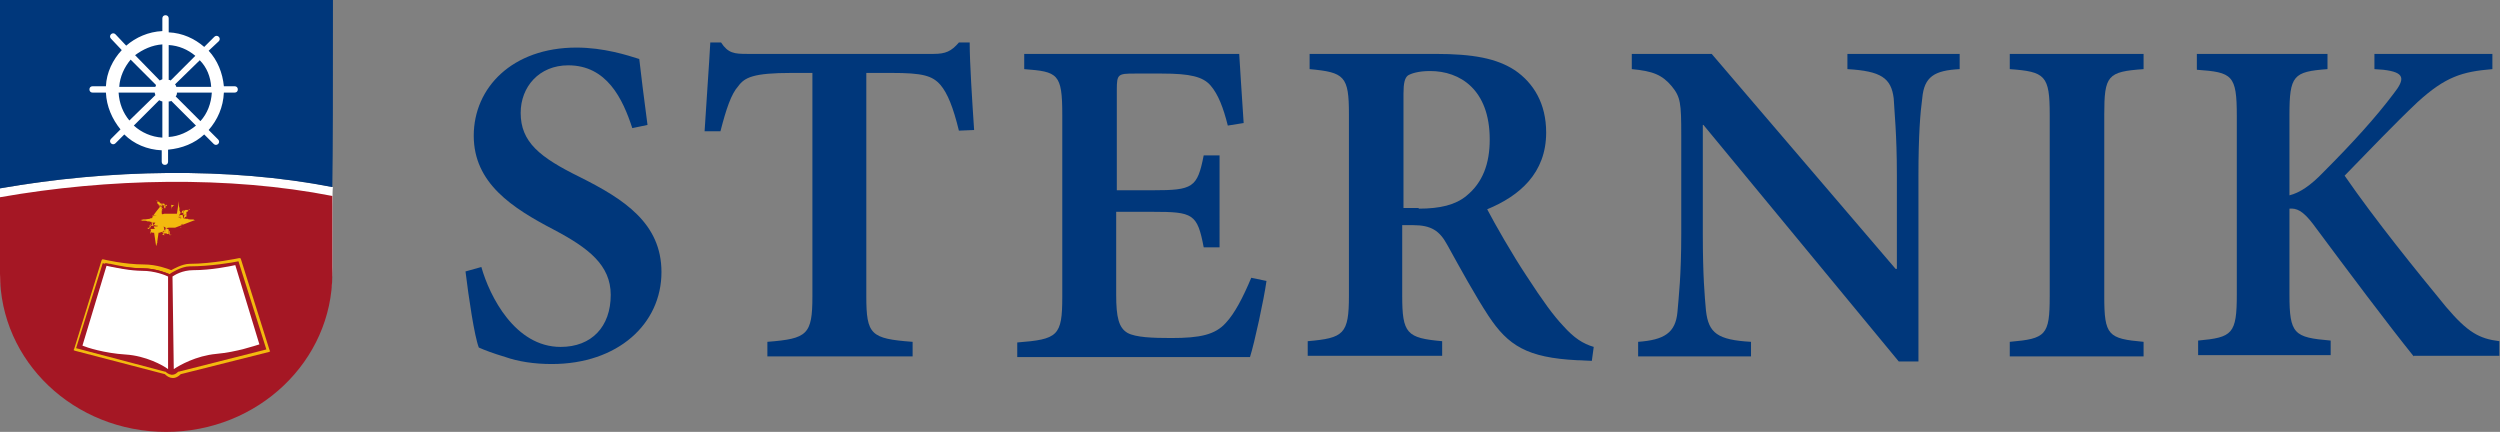 <?xml version="1.0" encoding="utf-8"?>
<!-- Generator: Adobe Illustrator 27.1.1, SVG Export Plug-In . SVG Version: 6.00 Build 0)  -->
<svg version="1.1" id="Layer_1" xmlns="http://www.w3.org/2000/svg" xmlns:xlink="http://www.w3.org/1999/xlink" x="0px" y="0px"
	 viewBox="0 0 394.2 68.1" style="enable-background:new 0 0 394.2 68.1;" xml:space="preserve">
<rect x="0" y="0" width="394.2" height="68.1" fill="#808080" stroke="none"/>
<style type="text/css">
	.st0{fill:#00377B;}
	.st1{fill:#FFFFFF;}
	.st2{fill:#A51724;}
	.st3{fill:#F3BA0E;}
	.st4{fill-rule:evenodd;clip-rule:evenodd;fill:#F3BA0E;}
</style>
<g>
	<path class="st0" d="M99.7,20.2c-1.5-4.6-4-9.9-10.1-9.9c-4.6,0-7.5,3.4-7.5,7.5c0,4.6,3,7,9.3,10.1c7,3.5,12.9,7.3,12.9,15
		c0,8.2-6.9,14.5-17.3,14.5c-2.8,0-5.3-0.4-7.3-1.1c-2-0.6-3.3-1.1-4.2-1.5c-0.7-1.8-1.6-7.9-2.1-12l2.5-0.7
		c1.3,4.6,5.3,12.6,12.5,12.6c4.9,0,7.9-3.2,7.9-8.2c0-4.7-3.5-7.4-9-10.3c-6.5-3.4-12.6-7.3-12.6-14.8c0-7.6,6.1-13.9,16.2-13.9
		c4.3,0,8,1.2,9.9,1.8c0.3,2.7,0.7,5.8,1.3,10.4L99.7,20.2z"/>
	<path class="st0" d="M151.2,20.6c-0.9-3.7-1.8-5.9-2.9-7.2c-1.3-1.5-2.9-1.9-7.7-1.9h-4v35.2c0,6.1,0.7,6.7,7.3,7.2v2.3h-22.9v-2.3
		c6.3-0.5,7.1-1.1,7.1-7.2V11.5h-3.3c-6,0-7.4,0.7-8.4,2.1c-1.1,1.2-1.9,3.6-2.8,7.1h-2.5c0.3-5,0.7-10.2,0.9-14h1.7
		c1.1,1.7,2.1,1.8,4.1,1.8h29.4c1.9,0,2.8-0.4,4-1.8h1.7c0,3.2,0.4,9.3,0.7,13.8L151.2,20.6z"/>
	<path class="st0" d="M199.7,44.3c-0.4,2.9-1.9,9.8-2.6,12h-36.7v-2.3c6.4-0.5,7.1-1,7.1-7.2V18.1c0-6.5-0.7-6.8-6-7.2V8.5h33.9
		c0.1,1.5,0.4,6.6,0.7,10.9l-2.5,0.4c-0.7-2.8-1.5-4.9-2.7-6.3c-1.2-1.4-3.2-1.9-7.7-1.9h-4.3c-2.6,0-2.8,0.1-2.8,2.5v15.9h5.7
		c6.3,0,7-0.4,8-5.5h2.5V39h-2.5c-1-5.3-1.7-5.6-8-5.6H176v13.1c0,3.5,0.4,5.2,1.8,6c1.3,0.7,3.9,0.8,6.9,0.8c4.5,0,6.9-0.5,8.6-2.4
		c1.4-1.5,2.7-4,4-7.1L199.7,44.3z"/>
	<path class="st0" d="M251,56.9c-0.6,0-1.5-0.1-2.3-0.1c-7.9-0.4-10.9-2.3-14-7c-2.1-3.2-4.4-7.4-6.5-11.2c-1.2-2.2-2.5-3.1-5.4-3.1
		h-1.7v11.1c0,6,0.7,6.7,6.3,7.2v2.3h-21.2v-2.3c5.7-0.5,6.5-1.1,6.5-7.2V18c0-6-0.7-6.6-6.2-7.1V8.5h19.8c6,0,9.7,0.7,12.6,2.6
		c2.9,2,4.9,5.2,4.9,9.8c0,6.4-4.2,10-9.3,12.1c1.2,2.3,4,7.2,6.2,10.5c2.6,4,4.2,6.2,5.8,7.9c1.7,1.9,3.1,2.8,4.8,3.3L251,56.9z
		 M223.7,32.9c3.4,0,5.8-0.6,7.5-2c2.6-2.1,3.7-5.1,3.7-8.9c0-7.9-4.7-10.8-9.4-10.8c-1.9,0-3,0.4-3.5,0.7c-0.5,0.4-0.7,1.2-0.7,2.9
		v18H223.7z"/>
	<path class="st0" d="M309,10.9c-4,0.2-5.6,1.2-5.9,4.6c-0.3,2.2-0.6,5.7-0.6,12.3V57h-3.1l-30.8-37.3h-0.1v17.3
		c0,6.5,0.3,9.8,0.5,12c0.4,3.5,1.8,4.6,7.1,4.9v2.3h-17.8v-2.3c4.1-0.3,5.9-1.4,6.2-4.7c0.2-2.4,0.6-5.7,0.6-12.3V21.3
		c0-5-0.1-6-1.5-7.7c-1.5-1.8-3-2.4-6.3-2.7V8.5h12.6l29,33.9h0.2V27.7c0-6.6-0.4-10.1-0.5-12.2c-0.4-3.2-2-4.3-7.3-4.6V8.5H309
		V10.9z"/>
	<path class="st0" d="M316.9,56.2v-2.3c5.7-0.5,6.3-1,6.3-7.2V18.1c0-6.2-0.7-6.8-6.3-7.2V8.5H338v2.4c-5.7,0.4-6.2,1-6.2,7.2v28.6
		c0,6.2,0.6,6.7,6.2,7.2v2.3H316.9z"/>
	<path class="st0" d="M380.6,56.2c-4.1-5.1-10.1-13.1-15.9-20.9c-1.6-2.1-2.6-2.5-3.7-2.4v13.5c0,6.3,0.7,6.8,6.5,7.3v2.3h-20.9
		v-2.3c5.4-0.5,6.1-1,6.1-7.3V18.3c0-6.5-0.7-6.9-6.3-7.3V8.5h20.6v2.4c-5.4,0.4-6,1-6,7.3v12.6c1.6-0.4,3.3-1.5,5.4-3.7
		c4.6-4.6,8.3-8.7,11-12.3c1.9-2.4,1.8-3.4-1.6-3.8l-1.4-0.1V8.5H393v2.4c-4.8,0.4-7.4,1.2-11.8,5.2c-3.7,3.5-7.6,7.6-11.5,11.6
		c4.9,7.1,11.4,15.1,16,20.7c3.4,4,5.2,5,8.4,5.4v2.3H380.6z"/>
</g>
<g>
	<g>
		<path class="st1" d="M52.5,29.5C36.1,26.3,17.1,26.7,0,29.7c0,0,0,3.7,0,12.5C0,56,11.7,67.1,26.2,67.1
			c14.5,0,26.2-11.2,26.2-24.9C52.4,33.3,52.4,29.7,52.5,29.5"/>
		<path class="st2" d="M52.4,30.9C36.1,27.7,17,28.1,0,31.1c0,0,0,3.2,0,12.1c0,13.8,11.7,24.9,26.2,24.9
			c14.5,0,26.2-11.2,26.2-24.9C52.4,34.3,52.4,31.1,52.4,30.9"/>
		<path class="st0" d="M52.5,0H0v29.7c17-3,36.1-3.4,52.4-0.2C52.5,23.5,52.5,14.4,52.5,0"/>
		<path class="st3" d="M37.6,41.2c-0.9,0.2-4.5,0.8-7.7,0.8v0c-1.3,0-3,1.1-3,1.1l-0.1,0.1l-0.1,0c0,0-2.1-0.9-4.2-0.9
			c-2.7,0-5.6-0.6-6.3-0.8L12,54.9l14,3.7l0.1,0l0,0c0,0,1,1.1,2,0l0,0l0.1,0L42,55.1L37.6,41.2z M29.9,41.6L29.9,41.6
			c3.6,0,7.8-0.9,7.8-0.9l0.2,0l0.1,0.2l4.5,14.3l0.1,0.2l-0.2,0.1l-13.9,3.5c-1.2,1.2-2.2,0.3-2.5,0l-14.2-3.7l-0.2-0.1l0.1-0.2
			l4.3-13.9l0.1-0.2l0.2,0c0,0,3.3,0.8,6.4,0.8c2,0,3.8,0.7,4.3,0.9C27.2,42.5,28.7,41.6,29.9,41.6"/>
		<path class="st1" d="M26.7,43.5c0,0-1.9-0.9-4.3-0.9c-2.3,0-5.1-0.7-5.7-0.8l-3.9,12.9c0,0,3.1,1.2,7,1.5c3.9,0.3,7,2.4,7,2.4
			L26.7,43.5z"/>
		<path class="st2" d="M26.5,43.6c-0.4-0.2-2.1-0.9-4.1-0.9h0l0,0c-1.9,0-4.1-0.5-5.2-0.7l0,0c-0.1,0-0.3-0.1-0.4-0.1L13,54.5
			c0.7,0.3,3.5,1.2,6.8,1.4c3.2,0.2,5.9,1.7,6.7,2.3L26.5,43.6z M22.4,42.3c2.5,0,4.4,1,4.4,1l0.1,0.1v0.1L27,58.6V59l-0.3-0.2
			c0,0-3-2.1-6.9-2.4c-4-0.3-7.1-1.5-7.1-1.5l-0.2-0.1l0.1-0.2l3.9-12.9l0.1-0.2l0.2,0c0.1,0,0.3,0.1,0.6,0.1l0,0
			C18.3,41.8,20.5,42.3,22.4,42.3L22.4,42.3L22.4,42.3z"/>
		<path class="st1" d="M27,43.5c0,0,1.3-1.2,3.5-1.1c2.9,0,6.1-0.6,6.8-0.8l3.9,12.8c0,0-3.1,1.3-7,1.6c-3.9,0.3-6.9,2.6-6.9,2.6
			L27,43.5z"/>
		<path class="st2" d="M26.9,43.4c0,0,1.4-1.2,3.7-1.2h0c2.7,0,5.6-0.5,6.5-0.7l0,0l0.2,0l0.2,0l0.1,0.2l3.9,12.8l0.1,0.2l-0.2,0.1
			c0,0-3.1,1.3-7.1,1.6c-3.9,0.3-6.8,2.5-6.8,2.5L27,59l0-0.4l-0.2-15.1L26.9,43.4L26.9,43.4z M30.5,42.6c-1.8,0-3,0.8-3.3,1
			l0.2,14.6c0.9-0.6,3.5-2.1,6.7-2.4c3.3-0.3,6.1-1.3,6.8-1.5l-3.8-12.5C36.2,42,33.3,42.6,30.5,42.6L30.5,42.6L30.5,42.6z"/>
		<path class="st1" d="M27.9,14.7c0,0.2-0.1,0.4-0.2,0.5l3.9,3.9c1.1-1.2,1.7-2.8,1.8-4.5H27.9z M18.2,22.6c-0.2,0.2-0.5,0.2-0.7,0
			c-0.2-0.2-0.2-0.5,0-0.7l1.5-1.5c-1.3-1.6-2.2-3.6-2.3-5.8h-2.1c-0.3,0-0.5-0.2-0.5-0.5c0-0.3,0.2-0.5,0.5-0.5h2.1
			c0.1-2.2,1.1-4.2,2.5-5.7l-1.7-1.8c-0.2-0.2-0.2-0.5,0-0.7c0.2-0.2,0.5-0.2,0.7,0l1.7,1.8c1.5-1.3,3.5-2.2,5.7-2.3V2.9
			c0-0.3,0.2-0.5,0.5-0.5c0.3,0,0.5,0.2,0.5,0.5v2.2c2.2,0.1,4.1,1,5.6,2.3l1.6-1.6c0.2-0.2,0.5-0.2,0.7,0c0.2,0.2,0.2,0.5,0,0.7
			l-1.6,1.5c1.4,1.5,2.2,3.5,2.4,5.6H37c0.3,0,0.5,0.2,0.5,0.5c0,0.3-0.2,0.5-0.5,0.5h-1.7c-0.1,2.3-1,4.3-2.4,5.9l1.5,1.5
			c0.2,0.2,0.2,0.5,0,0.7c-0.2,0.2-0.5,0.2-0.7,0l-1.5-1.5c-1.5,1.4-3.5,2.2-5.7,2.4v1.9c0,0.3-0.2,0.5-0.5,0.5
			c-0.3,0-0.5-0.2-0.5-0.5v-1.8c-2.3-0.1-4.4-1-5.9-2.5L18.2,22.6z M20.4,19l4.1-4c0-0.1-0.1-0.2-0.1-0.4h-5.7
			C18.8,16.3,19.4,17.8,20.4,19 M26.9,12.7l3.9-3.9c-1.2-1-2.6-1.6-4.2-1.7v5.5C26.7,12.6,26.8,12.6,26.9,12.7 M31.5,9.5l-3.9,3.8
			c0.1,0.1,0.2,0.3,0.2,0.4h5.5C33.2,12.1,32.6,10.6,31.5,9.5 M25.1,15.8l-4,4c1.2,1.1,2.8,1.8,4.5,1.9V16
			C25.5,16,25.3,15.9,25.1,15.8 M18.8,13.7h5.7c0-0.1,0.1-0.2,0.1-0.3l-4-4C19.6,10.6,18.9,12.1,18.8,13.7 M27,15.9
			C26.9,16,26.7,16,26.6,16v5.6c1.6-0.1,3.1-0.8,4.3-1.8L27,15.9z M21.3,8.7l3.9,4c0.1-0.1,0.2-0.1,0.4-0.2V7
			C24,7.1,22.5,7.8,21.3,8.7"/>
		<path class="st4" d="M28.6,33.5C28.6,33.5,28.6,33.5,28.6,33.5C28.6,33.5,28.6,33.5,28.6,33.5L28.6,33.5z M24.5,33.3L24.5,33.3
			L24.5,33.3L24.5,33.3 M27.8,32.7C27.8,32.7,27.8,32.7,27.8,32.7L27.8,32.7C27.7,32.7,27.7,32.7,27.8,32.7L27.8,32.7z M27.8,36.7
			L27.8,36.7C27.8,36.7,27.8,36.7,27.8,36.7L27.8,36.7C27.8,36.7,27.8,36.7,27.8,36.7 M28.4,34.3L28.4,34.3c-0.1,0-0.2,0-0.3-0.1h0
			v0h0c0,0,0,0,0,0h0v0h0c0,0,0,0,0,0h0v0h0c0,0,0,0,0,0c0,0,0,0,0.1,0c0,0,0,0,0,0c0,0,0,0,0.1,0c0,0,0,0,0,0h0c0,0,0.1,0,0.1-0.1
			v0c0,0,0.1,0.3,0.1,0.4C28.7,34.3,28.5,34.3,28.4,34.3 M28.7,35.5C28.7,35.5,28.7,35.5,28.7,35.5L28.7,35.5L28.7,35.5l-0.1-0.1
			l0,0c0,0,0,0-0.1,0c0,0,0,0,0,0c0,0,0,0-0.1,0c0,0,0,0,0,0c0,0,0,0-0.1,0l0,0h0v0h0c0,0,0,0,0,0h0v0c0,0,0,0,0,0h0
			c0,0,0.2,0,0.2,0c0.1,0,0.3-0.1,0.4-0.1C28.8,35.2,28.8,35.4,28.7,35.5 M28.6,35.8C28.5,35.9,28.5,35.9,28.6,35.8
			c0,0.1-0.1,0.1-0.1,0.1c0,0,0,0,0,0v0c0,0,0,0,0,0v0h0c0,0,0,0,0,0h0c0,0,0,0,0,0h0c0,0,0,0,0-0.1c0,0,0,0,0,0v0c0,0,0,0-0.1,0v0
			c0,0,0,0-0.1,0v0l0,0v0c0,0,0,0-0.1,0v0c0,0,0,0-0.1,0v0c0,0,0,0,0,0v0c0,0,0,0,0,0H28c0,0,0.1,0,0.1,0v0c0.1,0,0.1,0,0.2,0
			c0.1,0,0.2,0.1,0.3,0.1C28.6,35.7,28.6,35.8,28.6,35.8 M27.2,32.6C27.2,32.6,27.2,32.6,27.2,32.6L27.2,32.6L27.2,32.6L27.2,32.6
			c-0.1,0.1-0.1,0.1-0.1,0.1c0,0,0,0,0,0.1c0,0,0,0,0,0v0c0,0,0,0,0,0c0,0,0,0,0,0.1c0,0,0,0,0,0c0,0,0,0,0,0.1l0,0c0,0,0,0,0,0.1h0
			c0-0.3-0.1-0.5-0.1-0.8c0.2,0,0.3,0.1,0.5,0.1C27.3,32.5,27.2,32.5,27.2,32.6 M27.1,37l-0.4,0.1c0-0.1,0-0.2,0-0.2v-0.1h0v-0.1h0
			v-0.1h0c0-0.1,0-0.1,0-0.2v0c0.1,0,0.1,0.1,0.1,0.2c0,0,0,0,0,0c0,0,0,0,0,0.1c0,0,0,0,0,0c0,0,0,0,0,0.1c0,0,0,0,0,0v0
			c0,0,0,0,0,0c0,0,0,0,0,0.1c0,0,0,0,0,0v0h0c0,0,0,0,0,0.1C27.2,37,27.2,37,27.1,37 M26.1,32.3c0,0,0,0.2,0,0.2h0
			c0,0.1,0,0.3-0.1,0.4h0c0,0,0-0.1-0.1-0.1c0,0,0,0,0,0v0h0v0c0,0,0,0,0,0c0,0,0,0,0-0.1c0,0,0,0,0,0v0c0,0,0,0,0,0c0,0,0,0,0-0.1
			c0,0,0,0,0,0c0,0,0-0.1-0.1-0.1c0,0,0,0,0,0C25.8,32.4,25.9,32.3,26.1,32.3L26.1,32.3z M25.6,37C25.6,36.9,25.6,37,25.6,37
			c0-0.1,0.1-0.1,0.1-0.1v0c0,0,0,0,0,0c0,0,0,0,0-0.1h0c0,0,0,0,0-0.1c0,0,0,0,0,0c0,0,0,0,0-0.1l0,0v0c0,0,0.1-0.1,0.1-0.1
			c0,0,0,0,0,0c0,0.2,0.1,0.5,0.1,0.7C26,37.1,25.7,37,25.6,37 M25.6,33.2c0,0-0.1,0-0.1-0.1c0,0,0,0,0,0h0c0,0,0,0,0,0h0
			c0,0,0,0,0-0.1h0c0,0,0,0,0,0h0l0,0h0c0,0,0,0,0,0c0,0,0,0-0.1,0v0c0,0,0,0-0.1,0v0c0,0,0,0,0.1,0v0h0c0,0,0,0,0,0c0,0,0,0,0.1,0
			c0,0,0,0,0,0h0c0.1,0,0.1-0.1,0.2-0.1C25.5,32.7,25.5,33,25.6,33.2L25.6,33.2z M24.9,35.6L24.9,35.6
			C24.9,35.6,24.9,35.6,24.9,35.6C24.9,35.7,24.8,35.7,24.9,35.6l-0.1,0.1c0,0,0,0,0,0v0c0,0,0,0-0.1,0v0c0,0,0,0-0.1,0v0
			c0,0,0,0,0,0v0c0,0,0,0-0.1,0v0c0,0,0,0-0.1,0v0c0,0,0,0,0,0c0,0,0,0,0,0c-0.1,0,0,0,0,0c0,0,0,0-0.1,0c-0.1-0.1-0.1-0.2-0.2-0.3
			C24.5,35.6,24.7,35.6,24.9,35.6C24.9,35.6,24.9,35.6,24.9,35.6 M24.2,35.5L24.2,35.5C24.2,35.5,24.2,35.5,24.2,35.5
			C24.1,35.5,24.1,35.4,24.2,35.5L24.2,35.5c-0.1-0.2-0.1-0.3-0.2-0.4c0.1,0,0.2,0,0.3,0h0.1v0h0.1v0c0.1,0,0.1,0,0.2,0h0v0h0
			c0,0,0,0,0,0h0v0h0c0,0,0,0,0,0h0v0h0c0,0,0,0,0,0c0,0,0,0-0.1,0l0,0c0,0,0,0-0.1,0l0,0C24.3,35.4,24.3,35.4,24.2,35.5
			C24.2,35.4,24.2,35.5,24.2,35.5L24.2,35.5z M24.1,33.9C24.2,33.9,24.2,33.9,24.1,33.9C24.2,33.9,24.2,33.9,24.1,33.9
			c0.1,0.1,0.1,0.1,0.2,0.1c0,0,0,0,0,0h0v0h0c0,0,0,0,0,0c0,0,0,0,0.1,0c0,0,0,0,0,0c0,0,0,0,0.1,0c0,0,0,0,0,0c0,0,0,0,0.1,0
			c0,0,0,0,0,0h0v0c0,0,0,0,0.1,0v0c-0.2,0-0.5,0.1-0.7,0.1C24,34.2,24.1,34,24.1,33.9 M30.8,34.7c-0.1,0-0.2,0-0.3-0.1h-0.1v0h-0.1
			v0h-0.1v0H30c-0.1,0-0.3,0-0.4-0.1h-0.1v0h-0.1c-0.2,0-0.3-0.1-0.5-0.1c0-0.2-0.1-0.3-0.1-0.5c0,0,0,0,0.1,0v0h0c0,0,0,0,0,0
			c0,0,0,0,0.1,0c0,0,0,0,0,0c0,0,0,0,0.1,0c0,0,0,0,0,0c0,0,0,0,0.1,0c0,0,0,0,0,0h0c0,0,0.1-0.1,0.1-0.1v0c-0.2,0-0.4,0.1-0.6,0.1
			c0,0,0-0.1,0-0.1c0,0,0,0,0,0c0,0,0,0.1,0.1,0.1c-0.1,0-0.2,0-0.2,0c-0.2,0-0.3,0.1-0.4,0.1v0c0.1-0.2,0.3-0.4,0.4-0.6v0
			c0,0,0,0.1,0.1,0.1c0,0,0,0,0,0v0c0,0,0,0,0,0c0,0,0,0,0,0.1h0c0,0,0,0,0,0c0,0,0-0.1,0-0.1c0,0,0,0,0,0c0,0,0,0,0-0.1
			c0,0,0,0,0,0v0h0c0,0,0,0,0-0.1c0.1,0,0.1-0.1,0.1-0.1c0,0,0,0,0,0v0c0,0,0,0,0.1,0v0c0,0,0,0,0.1,0v0c0,0,0,0,0.1,0v0
			c0,0,0,0,0,0v0c0,0,0,0,0,0c0,0,0,0,0,0c0,0,0,0,0.1,0v0c0,0,0,0,0,0v0l0,0c0,0,0,0,0-0.1l0.1,0v0c0,0,0,0,0,0v0c0,0,0,0,0.1,0v0
			c0,0,0,0,0.1,0v0l0,0v0c0,0,0,0,0,0v0c0,0,0,0,0.1,0v0c0,0,0,0,0.1,0v0c0,0,0,0,0,0v0c0,0,0,0,0.1,0v0c0,0,0,0,0.1,0v0
			c0,0,0,0,0,0v0h0c0,0,0,0,0-0.1h-0.1c0,0.1-0.1,0.1-0.1,0.1l0,0.1c0,0,0,0-0.1,0c0,0,0,0,0,0h0c0,0,0,0,0,0h0c0,0,0,0,0,0.1h0
			c0,0,0,0,0,0.1c0,0,0,0-0.1,0c0,0,0,0,0,0h0c0,0,0,0,0,0h0c0,0,0,0,0,0c0,0,0,0-0.1,0l0,0h0c0,0,0,0,0,0h0c0,0,0,0,0,0.1h0
			c0,0,0,0,0,0.1h0c0,0,0,0,0,0h0c0,0,0,0,0,0.1h0c0,0,0,0,0,0.1h0c0,0,0,0,0,0.1h0c0,0,0,0,0,0h0c0,0,0,0,0,0.1h0c0,0,0,0,0,0.1h0
			c0,0,0,0,0,0h0c0,0,0,0,0,0h0c0,0,0,0.1-0.1,0.1v0c0,0,0,0-0.1,0v0h0c0,0,0,0,0,0h0c0,0,0,0,0,0h0v0h0c0,0.1-0.1,0.1-0.1,0.1
			c0,0,0,0,0,0.1h0c0,0,0,0,0,0h0c0,0,0,0,0,0h0c0,0,0,0,0,0.1h0c0,0,0,0,0,0h0v0c0,0,0,0-0.1,0v-0.1c0,0,0-0.1,0-0.1h0v-0.1
			c0-0.1,0.1-0.2,0.1-0.4c0,0,0,0,0,0c0.1,0,0.1,0,0.1,0.1h0c0,0,0,0,0,0h0c-0.1,0-0.1-0.1-0.3-0.1c0-0.2,0.1-0.4,0.1-0.6h0
			c0,0.1,0,0.1-0.1,0.1v0c0,0,0,0,0,0v0c0,0,0,0,0,0c0,0,0,0,0,0.1c0,0,0,0,0,0c0,0,0,0,0,0.1c0,0,0,0,0,0v0c0,0,0,0,0,0
			c0,0,0,0,0,0.1c-0.1,0-0.2-0.1-0.3-0.1c-0.1,0-0.2,0-0.2,0h0c0-0.1,0-0.2-0.1-0.3v-0.1h0v-0.1h0v-0.1h0v-0.1
			c-0.1-0.2-0.1-0.5-0.1-0.7v-0.1h0v-0.1h0v-0.1h0v-0.1h0c0,0,0,0,0,0l-0.3,2h0v0H26v0h-0.1c-0.1,0-0.2,0.1-0.3,0.1
			c0,0,0-0.1-0.1-0.1c0,0,0,0,0,0c0,0,0,0,0-0.1c0,0,0,0,0,0v0c0,0,0,0,0,0v0h0v0c0,0,0,0,0,0v0h0c0,0,0,0,0-0.1c0,0,0,0,0,0V32
			c0,0,0,0.1,0,0.1c0,0.1,0.1,0.2,0.1,0.4c-0.1,0-0.1,0.1-0.2,0.1c0,0,0,0-0.1,0c0,0,0,0,0,0h0c0,0,0,0,0,0h0c0,0,0,0,0,0h0v0
			c0,0,0,0-0.1,0c0-0.1-0.1-0.1-0.1-0.1c0,0,0,0,0,0h0c0,0,0,0,0,0h0c0,0,0,0,0-0.1h0c0,0,0,0,0-0.1h0c0,0,0,0,0,0h0c0,0,0,0,0,0
			c0,0,0,0-0.1,0c0,0,0,0,0-0.1h0c0,0,0,0,0,0h0c0,0,0,0,0,0c0,0,0,0-0.1,0c0,0,0,0,0-0.1h0c0,0,0,0,0,0h0c0,0,0,0,0,0
			c0,0,0,0-0.1,0l0-0.1h0c0,0,0,0,0-0.1h0c0,0,0,0,0,0h0c0,0,0,0,0-0.1h0c0,0,0,0,0,0h0c0,0,0,0,0,0h0c0,0,0,0,0-0.1h0
			c0,0,0,0,0-0.1h0c0,0,0,0,0,0h0v0c0,0,0,0-0.1,0v0.1c0.1,0,0.1,0.1,0.1,0.1c0,0,0,0,0,0v0c0,0,0,0,0.1,0v0c0,0,0,0,0.1,0v0
			c0,0,0,0,0.1,0v0c0,0,0,0,0,0v0c0,0,0,0,0,0c0,0,0,0,0,0.1c0,0,0,0,0.1,0v0c0,0,0,0,0,0v0c0,0,0,0,0,0c0,0,0,0,0,0.1
			c0,0,0,0,0.1,0v0c0,0,0,0,0,0v0l0,0c0,0,0,0,0,0.1l0.1,0v0c0,0,0,0,0.1,0v0c0,0,0,0,0,0v0c0,0,0,0,0.1,0v0c0,0,0,0,0.1,0v0
			c0,0,0,0,0,0v0c0,0,0,0,0.1,0v0c0,0,0,0,0.1,0v0c0,0,0,0,0,0v0h0c0,0,0,0,0,0.1c0,0,0,0,0,0c0.1,0,0.1,0.1,0.1,0.1c0,0,0,0,0,0v0
			c0,0,0,0,0.1,0v0c0,0,0,0,0.1,0v0c0,0,0,0,0,0v0c0,0,0,0,0.1,0v0c0,0,0,0,0,0c0,0,0,0,0,0.1h0c0,0,0,0,0,0.1
			c-0.2-0.1-0.5-0.1-0.7-0.2v0c0,0,0-0.1,0.1-0.1c0,0,0,0,0,0c0,0,0,0,0-0.1c0,0,0,0,0,0v0c0,0,0,0,0,0v0c0,0,0,0,0,0v0
			c-0.1,0.1-0.2,0.3-0.3,0.4l-0.5-0.1v0c0,0,0,0,0.1,0v0h0v0h0c0,0,0,0,0,0c0,0,0,0,0.1,0c0,0,0,0,0,0c0,0,0,0,0.1,0c0,0,0,0,0,0
			c0,0,0,0,0.1,0c0,0,0,0,0,0c0,0,0,0,0.1,0C24.1,34,24,34.2,24,34.4c-0.1,0-0.3,0-0.4,0.1c-0.2,0-0.5,0.1-0.7,0.1v0h-0.1v0h-0.1v0
			h-0.1c-0.1,0-0.3,0.1-0.5,0.1v0c0.1,0,0.2,0,0.3,0.1h0.1v0h0.1v0h0.1v0h0.1c0.1,0,0.3,0,0.4,0.1h0.1c0.1,0,0.3,0,0.5,0.1
			c0,0,0.1,0,0.1,0c0,0.2,0.1,0.3,0.1,0.5c0,0,0,0-0.1,0c0,0,0,0,0,0c0,0,0,0-0.1,0c0,0,0,0,0,0c0,0,0,0-0.1,0c0,0,0,0,0,0
			c0,0,0,0-0.1,0l0,0h0c0,0-0.1,0.1-0.1,0.1c0,0,0,0,0,0v0c0,0,0.1,0,0.1,0v0c0.1,0,0.1,0,0.2,0v0H24c0.1,0,0.1,0,0.2,0v0h0v0
			c0,0,0.1,0.1,0.1,0.2c0,0,0,0,0,0c0,0,0,0,0,0.1h0c0,0,0,0,0,0c0,0,0,0,0,0v0h0c0,0,0,0.1,0.1,0.1h0l0,0.1c0,0,0,0,0,0v0
			c0,0,0,0-0.1,0v0c0,0,0,0,0,0v0c0,0,0,0-0.1,0v0c0,0,0,0-0.1,0v0c0,0,0,0,0,0v0c0,0,0,0,0,0c0,0,0,0,0,0c0,0,0,0-0.1,0v0
			c0,0,0,0,0,0v0c0,0,0,0,0,0c0,0,0,0,0,0c0,0,0,0-0.1,0v0c0,0,0,0,0,0v0c0,0,0,0,0,0c0,0,0,0,0,0c0,0,0,0-0.1,0v0c0,0,0,0-0.1,0v0
			c0,0,0,0,0,0v0c0,0,0,0-0.1,0v0c0,0,0,0-0.1,0v0c0,0,0,0,0,0v0c0,0,0,0-0.1,0v0c0,0,0,0-0.1,0v0c0,0,0,0,0,0v0
			c0,0-0.1,0.1-0.1,0.1h0c0,0,0,0,0,0c0,0,0.1-0.1,0.1-0.1c0,0,0,0,0,0h0c0,0,0,0,0,0h0c0,0,0,0,0-0.1h0c0,0,0,0,0-0.1
			c0,0,0,0,0.1,0c0,0,0,0,0,0h0c0,0,0,0,0,0h0l0,0c0,0,0,0,0.1,0l0-0.1h0c0,0,0,0,0,0h0c0,0,0,0,0,0c0,0,0,0,0.1,0c0,0,0,0,0,0h0
			c0,0,0,0,0,0h0c0,0,0,0,0,0h0c0,0,0,0,0-0.1h0l0,0h0c0,0,0,0,0,0h0c0,0,0,0,0-0.1h0c0,0,0,0,0,0h0c0,0,0,0,0,0h0c0,0,0,0,0-0.1h0
			c0,0,0,0,0,0c0,0,0.1,0,0.1-0.1v0c0,0,0,0,0.1,0c0,0,0,0,0,0h0c0,0,0,0,0,0h0l0,0h0c0,0,0,0,0,0h0c0,0,0,0,0-0.1h0c0,0,0,0,0,0
			c0.1,0,0.1,0,0.1-0.1h0c-0.1,0.2-0.1,0.5-0.2,0.7c0,0,0,0,0,0c0,0-0.1,0-0.1,0c0,0,0,0,0,0c0,0,0,0-0.1,0c0,0,0,0,0,0h0
			c0,0,0,0,0,0h0c0,0,0,0,0,0c0,0,0,0-0.1,0c0,0.1,0.3,0.2,0.4,0.3c0,0.2-0.1,0.4-0.1,0.6c0.1,0,0,0,0.1,0h0v0c0,0,0,0,0,0v0
			c0,0,0,0,0,0c0,0,0,0,0-0.1c0,0,0,0,0,0c0,0,0,0,0-0.1c0,0,0,0,0,0v0c0,0,0,0,0,0v0h0v0c0,0,0,0,0,0c0.1,0.1,0.3,0.1,0.5,0.1
			c0.1,0.7,0.2,1.3,0.3,2c0,0,0,0,0.1,0c0-0.1,0-0.3,0.1-0.4v-0.1h0v-0.1h0c0.1-0.5,0.1-0.9,0.2-1.4c0.1,0,0.2,0,0.4-0.1
			c0.1,0,0.1,0,0.2-0.1c0.1,0.2,0.2,0.3,0.3,0.5c0,0,0,0,0,0c0,0,0,0,0,0h0c0,0,0-0.1,0-0.1h0v-0.1c0-0.1-0.1-0.2-0.1-0.3
			c0.1,0,0.2-0.1,0.3-0.2h0c0,0,0,0,0,0c0,0,0,0-0.1,0l0,0h0v0c0,0,0,0-0.1,0c0,0,0,0,0,0c0,0,0-0.1,0-0.1h0v-0.1
			c0-0.1-0.1-0.3-0.1-0.4c0.2,0.1,0.4,0.3,0.6,0.4v0c0,0,0,0-0.1,0v0c0,0,0,0,0.1,0v0c0,0,0,0,0.1,0c0,0,0.1,0.1,0.1,0.1
			c0,0,0,0,0,0.1h0l0,0h0l0,0.1h0c0,0,0,0,0,0h0l0,0h0c0,0,0,0,0,0.1h0c0,0,0,0,0,0.1h0c0,0,0,0,0,0h0c0,0,0,0,0,0.1h0c0,0,0,0,0,0
			h0c0,0,0,0,0,0.1h0c0,0,0,0,0,0h0l0,0.1h0c0,0,0,0,0,0h0c0,0,0,0,0,0h0l0,0h0c0,0,0,0,0,0.1h0c0,0,0,0,0,0h0l0,0c0,0,0,0,0.1,0
			c0,0,0,0,0,0.1h0c0,0,0,0,0,0c0,0,0,0,0.1,0v0c0,0,0,0,0.1,0v0c0,0-0.1-0.1-0.1-0.1c0,0,0,0,0,0v0c0,0,0,0-0.1,0v0c0,0,0,0-0.1,0
			v0c0,0,0,0,0,0v0c0,0,0,0,0,0c0,0,0,0,0-0.1c0,0,0,0-0.1,0v0c0,0,0,0,0,0v0c0,0,0,0,0,0v0c0,0,0,0-0.1,0v0c0,0,0,0-0.1,0v0
			c0,0,0,0,0,0v0c0,0,0,0,0,0c0,0,0,0,0-0.1c0,0,0,0-0.1,0v0c0,0,0,0,0,0v0c0,0,0,0-0.1,0v0c0,0,0,0-0.1,0v0c0,0,0,0-0.1,0v0
			c0,0,0,0,0,0v0c0,0,0,0-0.1,0v0c0,0,0,0-0.1,0v0c0,0,0,0,0,0c0,0,0-0.1-0.1-0.1c0,0,0-0.1,0.1-0.1c0,0,0,0,0,0v0c0,0,0,0,0,0
			c0,0,0-0.1,0-0.1c0,0,0,0,0,0v0h0c0,0,0-0.1,0-0.1c0.2,0,0.4,0.1,0.6,0.1v0c0,0,0,0-0.1,0v0h0v0h0c0,0,0,0,0,0c0,0,0,0-0.1,0
			c0,0,0,0,0,0h0v0h0c0,0,0,0,0,0h0l0,0h0v0h0v0c0,0,0,0-0.1,0c0-0.2,0.1-0.3,0.1-0.5c0.2,0,0.3-0.1,0.5-0.1h0.1v0h0.1v0h0.1v0
			c0.1,0,0.2,0,0.4,0v0h0.1v0h0.1v0h0.1C30.5,34.8,30.7,34.7,30.8,34.7C30.8,34.7,30.8,34.7,30.8,34.7"/>
	</g>
</g>
</svg>

